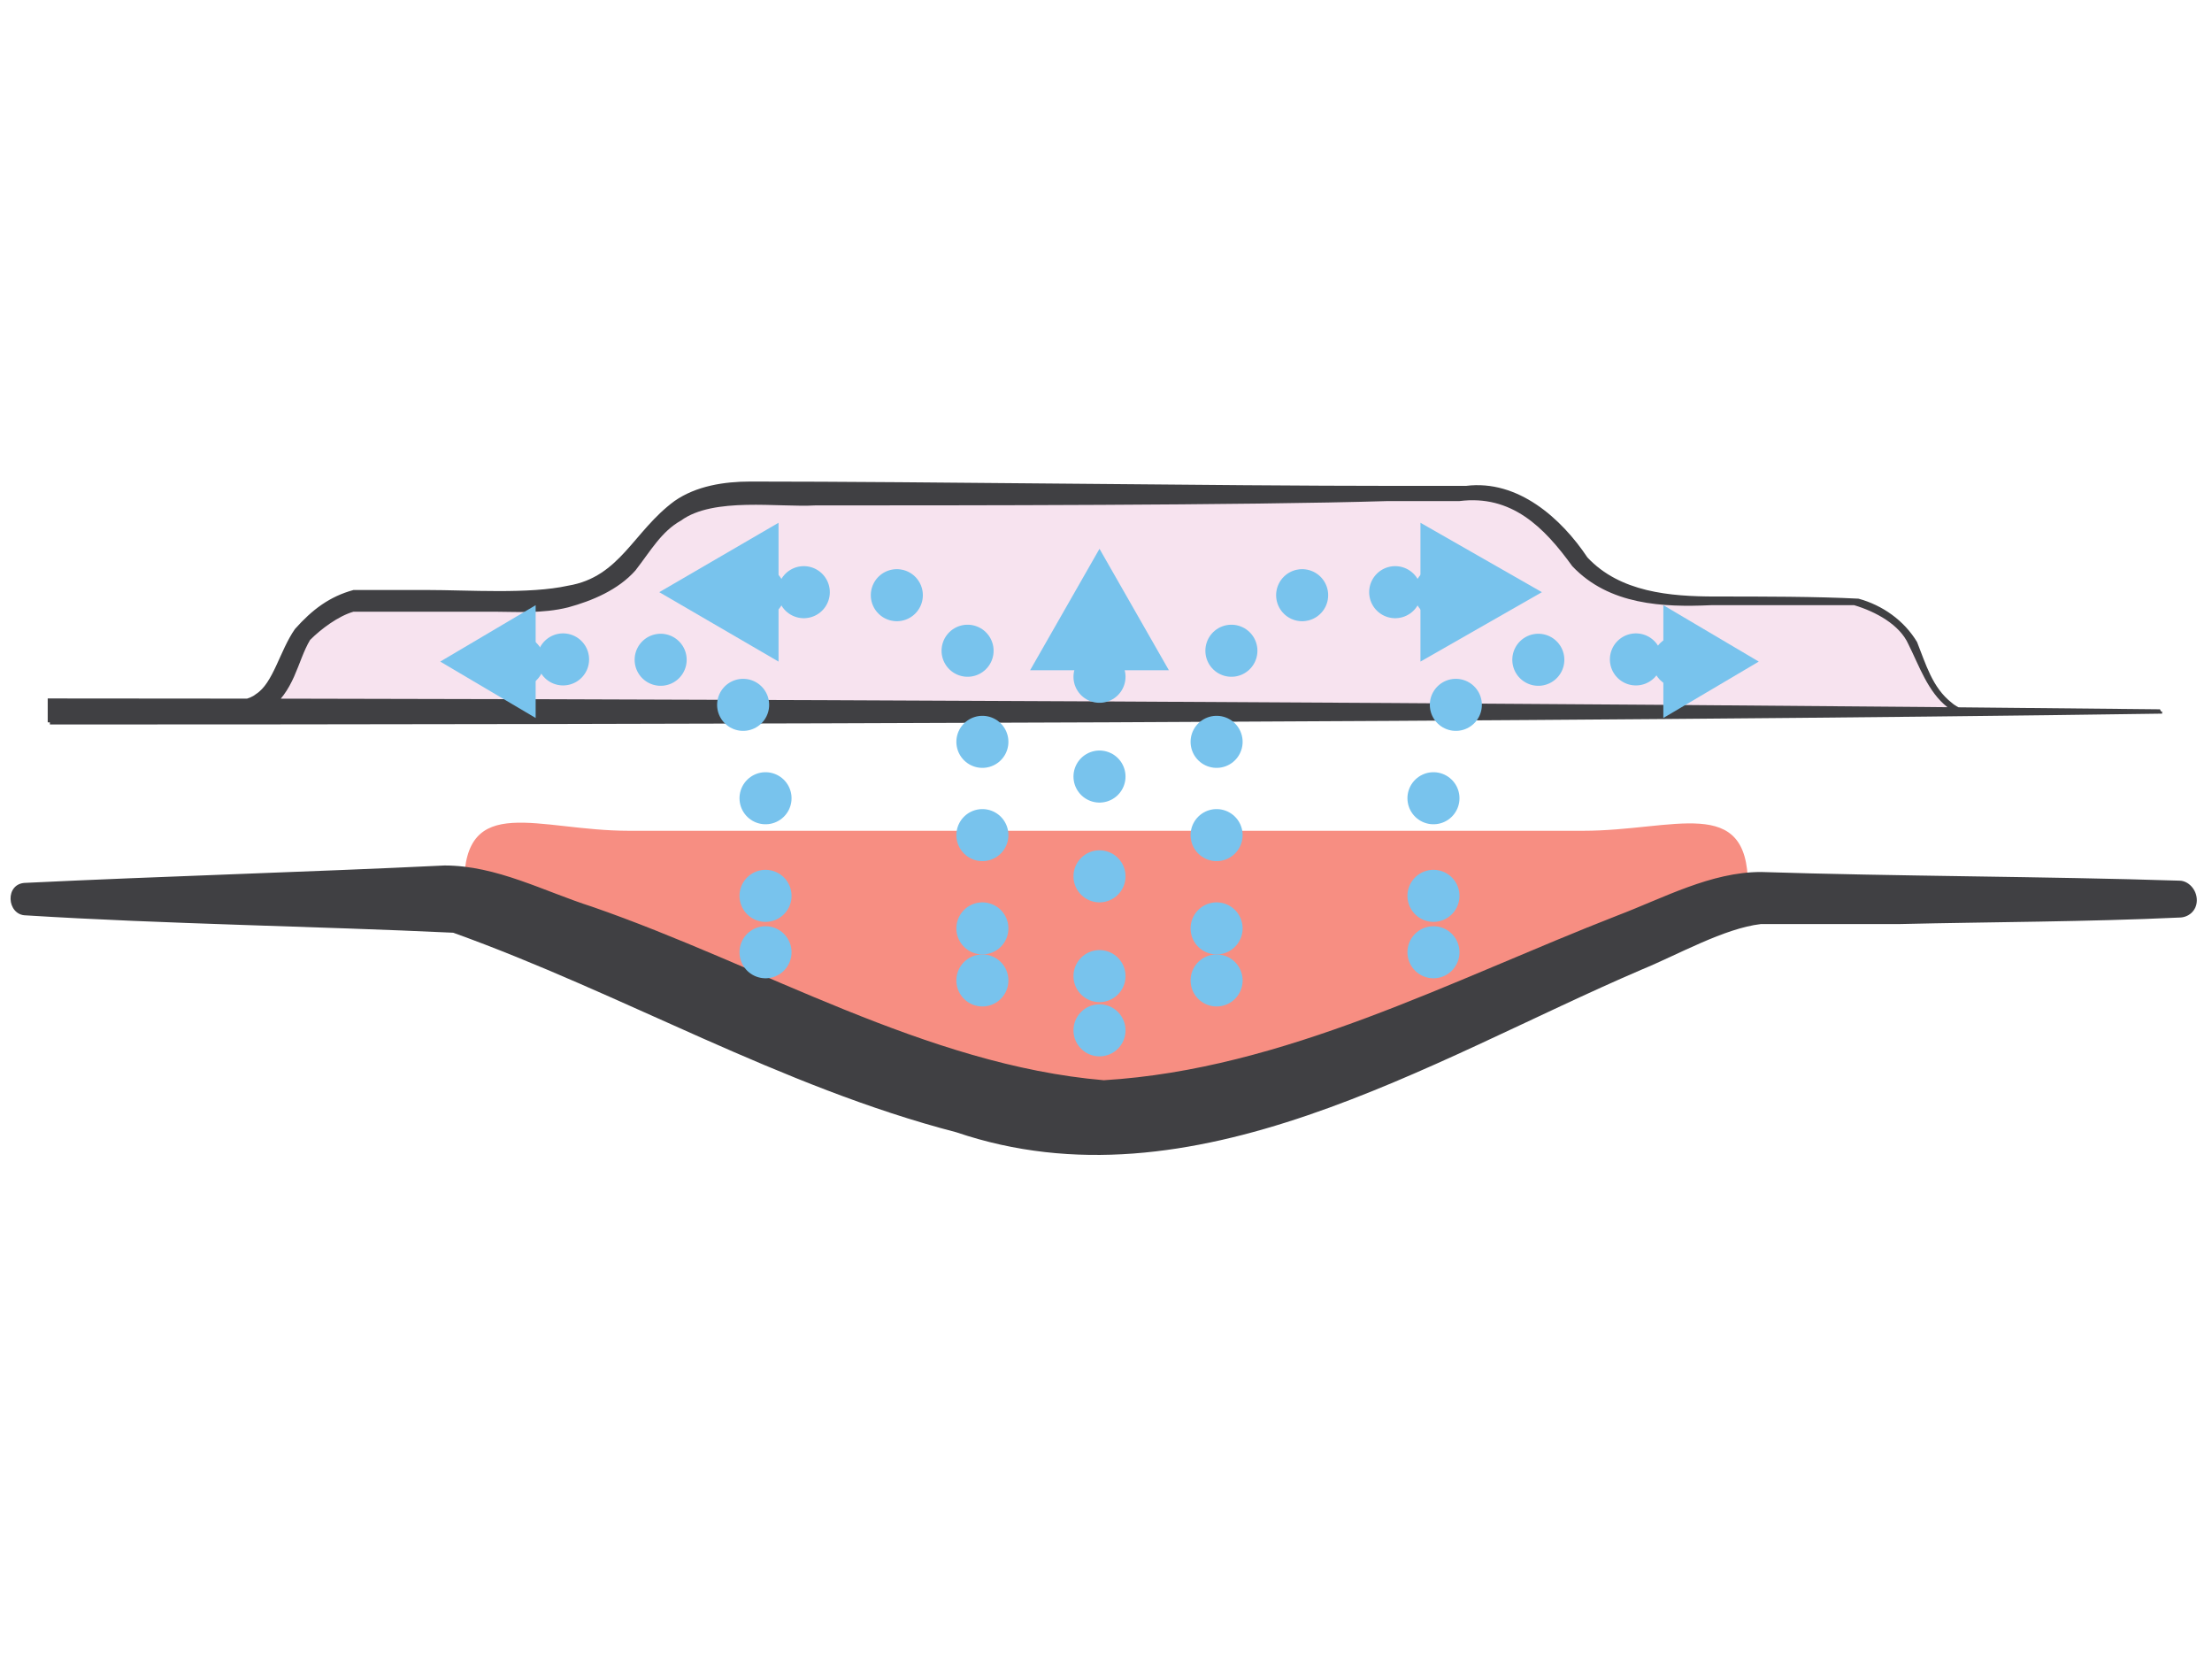<?xml version="1.0" encoding="UTF-8"?>
<svg id="Mid_grey_lines" xmlns="http://www.w3.org/2000/svg" version="1.1" viewBox="0 0 102 77">
  <!-- Generator: Adobe Illustrator 29.8.2, SVG Export Plug-In . SVG Version: 2.1.1 Build 3)  -->
  <defs>
    <style>
      .st0 {
        fill: #404043;
      }

      .st1, .st2, .st3, .st4 {
        fill: none;
        stroke: #78c3ed;
        stroke-linecap: round;
        stroke-linejoin: round;
        stroke-width: 2.4px;
      }

      .st5 {
        fill: #f78e82;
      }

      .st6 {
        fill: #78c3ed;
      }

      .st2 {
        stroke-dasharray: 0 4.6;
      }

      .st3 {
        stroke-dasharray: 0 4.5;
      }

      .st4 {
        stroke-dasharray: 0 4.3;
      }

      .st7 {
        fill: #f7e3ef;
      }
    </style>
  </defs>
  <path class="st5" d="M80.6,40.8c0-4.2-3.4-2.5-7.6-2.5H29c-4.2,0-7.6-1.8-7.6,2.5l-.4.7c3.1,0,27.8,10.9,30,10.9s26.9-10.9,30-10.9l-.4-.7Z"/>
  <path class="st0" d="M1.2,40.7c6.2-.3,13.1-.5,19.3-.8,2.4,0,4.6,1.2,6.8,1.9,7.8,2.7,15.4,7.3,23.6,8,8.3-.5,16-4.6,23.7-7.6,2.1-.8,4.3-2,6.6-2,6.2.2,13.1.2,19.3.4.4,0,.8.4.8.9s-.4.8-.8.8c-4.3.2-8.6.2-12.9.3h-6.4c-1.7.2-3.8,1.4-5.5,2.1-9.8,4.2-20.7,11.2-31.6,7.5-8.1-2.1-15.4-6.4-23.2-9.2-6.3-.3-13.3-.4-19.7-.8-.9,0-1-1.5,0-1.5h-.1Z"/>
  <g>
    <g>
      <path class="st7" d="M99.7,32.9h-8.6c-2.3,0-2.6-3-3.2-3.7s-1.8-1.4-2.6-1.4h-7.7c-1.8,0-3.8-.6-4.9-2.1-.9-1.3-2.1-2.9-4.8-2.9s-15.5,0-16.9,0-14.2,0-16.9,0-3.8,1.6-4.8,2.9c-1.2,1.5-3.1,2.1-4.9,2.1h-7.7c-.9,0-1.9.8-2.6,1.4s-.9,3.7-3.2,3.7H2.2h97.4Z"/>
      <path class="st0" d="M99.7,32.9h-6.6c-1,0-2.4.3-3.3-.3-.9-.7-1.3-1.9-1.8-2.9-.4-.9-1.5-1.5-2.5-1.8h-6.6c-2.2.1-4.7,0-6.4-1.8-1.3-1.8-2.8-3.3-5.2-3h-3.3c-6.6.2-19.8.2-26.4.2-1.7.1-4.7-.4-6.2.7-.9.5-1.4,1.4-2.1,2.3-.8.9-2,1.4-3.1,1.7-1.2.3-2.4.2-3.4.2h-6.5c-.7.2-1.5.8-2,1.3-.6,1-.7,2.4-2,3.3-1,.8-2.4.4-3.5.5H2.2v-1.1c27.6,0,70.1.2,97.4.5h0ZM99.7,32.9c-27.2.4-69.9.5-97.4.5v-1.1h6.6c.8,0,2.3.2,2.9-.3.8-.5,1.1-2,1.8-3,.8-.9,1.6-1.5,2.7-1.8,1,0,2.4,0,3.4,0,1.9,0,4.7.2,6.5-.2,2.4-.4,3-2.5,4.9-3.9,1-.7,2.3-.9,3.5-.9,8.1,0,21.6.2,29.7.2h3.3c2.4-.3,4.4,1.5,5.6,3.3,1.5,1.6,3.8,1.8,5.9,1.8s4.7,0,6.6.1c1.1.3,2.1,1,2.7,2,.4,1,.7,2.1,1.6,2.8.8.7,2.2.3,3.1.4h6.6c0,0,0,0,0,0Z"/>
    </g>
    <g>
      <g>
        <g>
          <line class="st1" x1="50.7" y1="47.5" x2="50.7" y2="47.5"/>
          <line class="st2" x1="50.7" y1="45" x2="50.7" y2="31.2"/>
          <line class="st1" x1="50.7" y1="29.9" x2="50.7" y2="29.9"/>
          <polygon class="st6" points="53.9 30.9 50.7 25.3 47.5 30.9 53.9 30.9"/>
        </g>
        <g>
          <line class="st1" x1="56.1" y1="45.2" x2="56.1" y2="45.2"/>
          <path class="st4" d="M56.1,42.8v-9.6c0-3,1.5-5.9,5.3-5.9h3.9"/>
          <line class="st1" x1="66.4" y1="27.3" x2="66.4" y2="27.3"/>
          <polygon class="st6" points="65.5 30.5 71.1 27.3 65.5 24.1 65.5 30.5"/>
        </g>
        <g>
          <line class="st1" x1="45.3" y1="45.2" x2="45.3" y2="45.2"/>
          <path class="st4" d="M45.3,42.8v-9.6c0-3-1.5-5.9-5.3-5.9h-3.9"/>
          <line class="st1" x1="35" y1="27.3" x2="35" y2="27.3"/>
          <polygon class="st6" points="35.9 24.1 30.4 27.3 35.9 30.5 35.9 24.1"/>
        </g>
      </g>
      <g>
        <g>
          <line class="st1" x1="66.1" y1="43.9" x2="66.1" y2="43.9"/>
          <path class="st3" d="M66.1,41.3v-5c0-3,1.5-5.9,5.3-5.9h4.8"/>
          <line class="st1" x1="77.4" y1="30.5" x2="77.4" y2="30.5"/>
          <polygon class="st6" points="76.7 33.1 81.1 30.5 76.7 27.9 76.7 33.1"/>
        </g>
        <g>
          <line class="st1" x1="35.3" y1="43.9" x2="35.3" y2="43.9"/>
          <path class="st3" d="M35.3,41.3v-5c0-3-1.5-5.9-5.3-5.9h-4.8"/>
          <line class="st1" x1="23.9" y1="30.5" x2="23.9" y2="30.5"/>
          <polygon class="st6" points="24.7 27.9 20.3 30.5 24.7 33.1 24.7 27.9"/>
        </g>
      </g>
    </g>
  </g>
</svg>